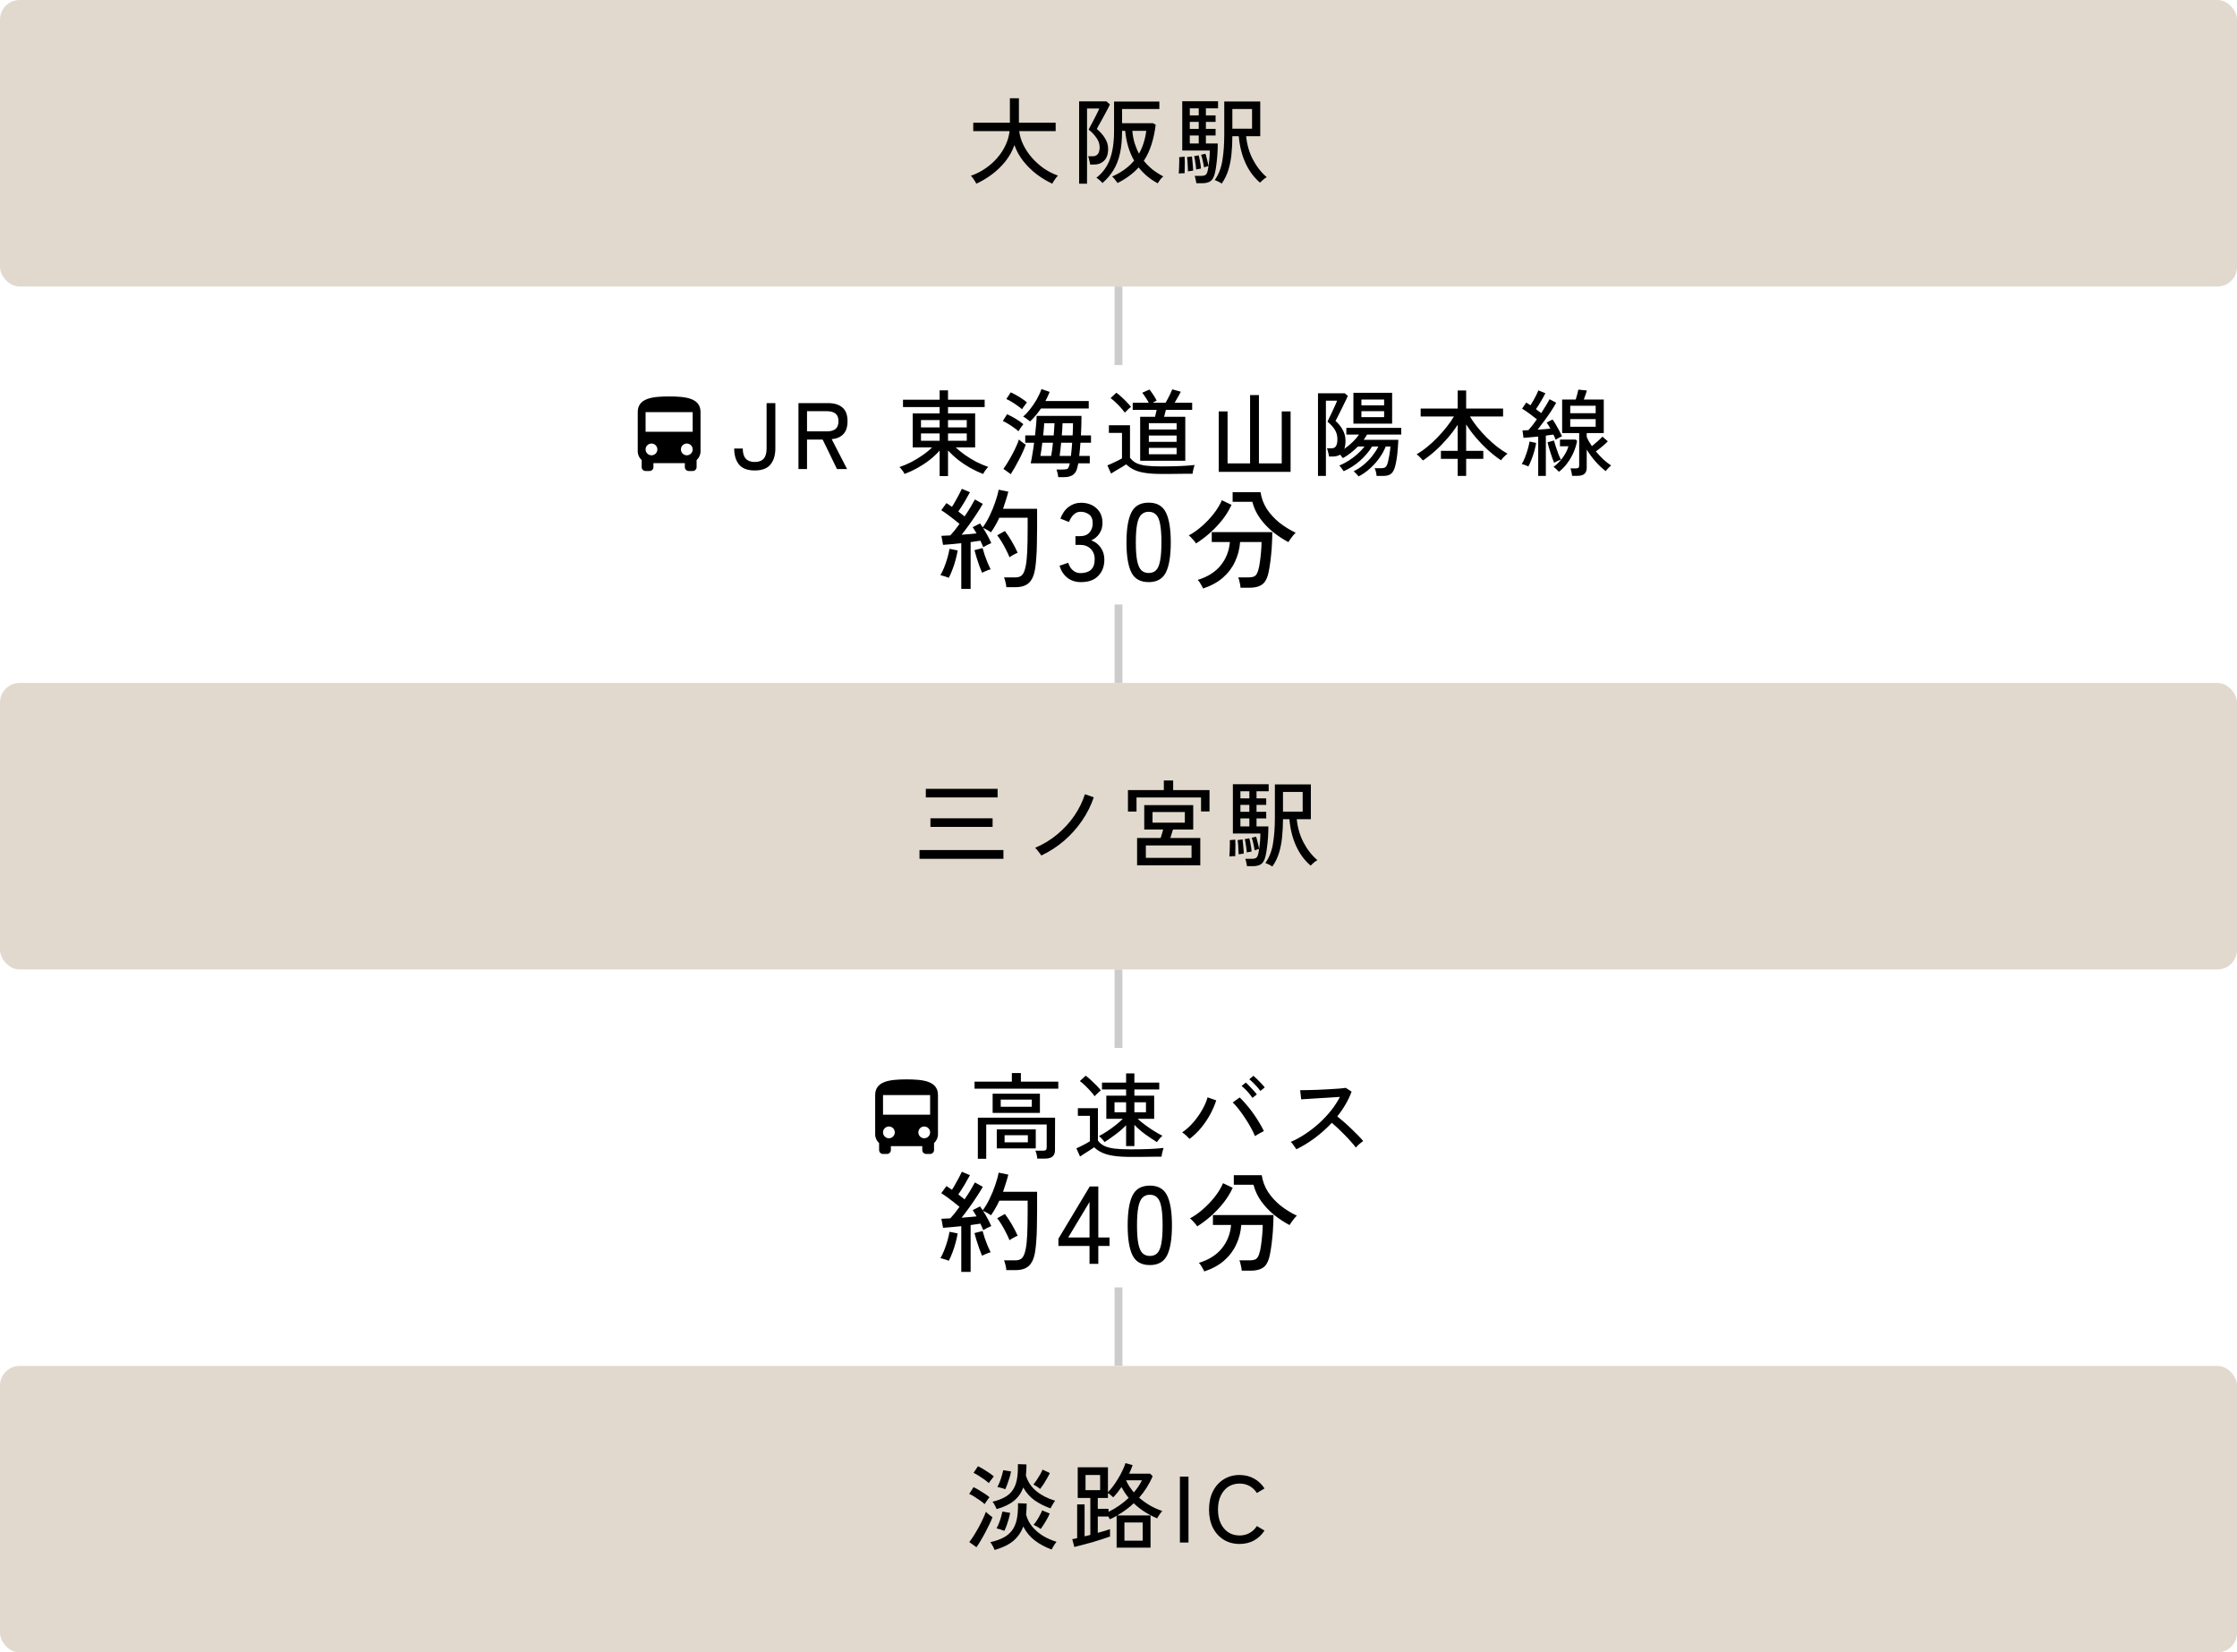 <svg width="570" height="421" viewBox="0 0 570 421" fill="none" xmlns="http://www.w3.org/2000/svg">
<rect width="570" height="73" rx="5" fill="#E1D9CD"/>
<path d="M248.78 46.8C248.7 46.624 248.572 46.4 248.396 46.128C248.236 45.856 248.06 45.592 247.868 45.336C247.676 45.08 247.516 44.896 247.388 44.784C248.716 44.32 249.948 43.696 251.084 42.912C252.236 42.128 253.244 41.232 254.108 40.224C254.988 39.216 255.692 38.136 256.22 36.984C256.764 35.816 257.108 34.624 257.252 33.408H247.988V31.272H257.324V25.032H259.628V31.272H268.988V33.408H259.7C259.844 34.592 260.196 35.76 260.756 36.912C261.316 38.064 262.036 39.144 262.916 40.152C263.796 41.16 264.796 42.064 265.916 42.864C267.052 43.648 268.268 44.272 269.564 44.736C269.436 44.88 269.268 45.08 269.06 45.336C268.868 45.608 268.684 45.872 268.508 46.128C268.332 46.4 268.204 46.624 268.124 46.8C266.732 46.144 265.396 45.336 264.116 44.376C262.852 43.4 261.724 42.288 260.732 41.04C259.756 39.792 259.004 38.432 258.476 36.96C257.948 38.464 257.188 39.84 256.196 41.088C255.204 42.336 254.068 43.44 252.788 44.4C251.508 45.36 250.172 46.16 248.78 46.8ZM295.004 46.704C293.052 45.664 291.428 44.312 290.132 42.648C288.74 44.2 286.948 45.528 284.756 46.632C284.66 46.488 284.524 46.304 284.348 46.08C284.188 45.856 284.02 45.64 283.844 45.432C283.668 45.224 283.508 45.072 283.364 44.976C285.684 43.968 287.556 42.616 288.98 40.92C287.748 38.776 286.988 36.248 286.7 33.336H285.908C285.908 35.544 285.732 37.456 285.38 39.072C285.028 40.672 284.484 42.08 283.748 43.296C283.012 44.512 282.068 45.624 280.916 46.632C280.756 46.44 280.508 46.192 280.172 45.888C279.852 45.6 279.58 45.4 279.356 45.288C280.972 44.04 282.124 42.464 282.812 40.56C283.516 38.656 283.868 36.232 283.868 33.288V25.872H295.412V27.768H285.908V31.392H293.804L294.476 31.776C294.252 33.616 293.892 35.304 293.396 36.84C292.916 38.36 292.268 39.736 291.452 40.968C292.108 41.784 292.852 42.528 293.684 43.2C294.532 43.856 295.444 44.44 296.42 44.952C296.276 45.064 296.1 45.224 295.892 45.432C295.7 45.656 295.524 45.888 295.364 46.128C295.204 46.368 295.084 46.56 295.004 46.704ZM274.964 46.8V25.824H281.924L282.812 26.592C282.748 26.768 282.604 27.072 282.38 27.504C282.156 27.936 281.892 28.432 281.588 28.992C281.3 29.536 281.004 30.08 280.7 30.624C280.396 31.152 280.132 31.624 279.908 32.04C279.7 32.44 279.556 32.712 279.476 32.856C280.356 33.592 281.052 34.384 281.564 35.232C282.092 36.08 282.356 36.984 282.356 37.944C282.356 39.288 282.012 40.288 281.324 40.944C280.652 41.6 279.788 41.928 278.732 41.928H277.772C277.74 41.624 277.668 41.264 277.556 40.848C277.46 40.416 277.364 40.072 277.268 39.816H278.396C279.596 39.816 280.196 39.048 280.196 37.512C280.196 36.68 279.924 35.88 279.38 35.112C278.852 34.344 278.188 33.648 277.388 33.024C277.436 32.928 277.548 32.704 277.724 32.352C277.916 31.984 278.14 31.568 278.396 31.104C278.652 30.624 278.9 30.144 279.14 29.664C279.396 29.168 279.612 28.736 279.788 28.368C279.964 28 280.068 27.76 280.1 27.648H276.98V46.8H274.964ZM290.228 39.144C290.692 38.328 291.076 37.44 291.38 36.48C291.7 35.504 291.932 34.456 292.076 33.336H288.524C288.62 34.456 288.812 35.496 289.1 36.456C289.404 37.416 289.78 38.312 290.228 39.144ZM311.3 46.776C311.092 46.616 310.796 46.44 310.412 46.248C310.044 46.072 309.748 45.944 309.524 45.864C310.516 44.472 311.164 42.816 311.468 40.896C311.788 38.96 311.948 36.744 311.948 34.248V25.848H321.116V34.704H317.516C317.74 36.88 318.316 38.856 319.244 40.632C320.172 42.408 321.348 43.912 322.772 45.144C322.628 45.208 322.436 45.328 322.196 45.504C321.972 45.68 321.756 45.864 321.548 46.056C321.34 46.248 321.18 46.408 321.068 46.536C319.532 45.24 318.3 43.584 317.372 41.568C316.444 39.552 315.868 37.264 315.644 34.704H314.012C314.012 36.224 313.94 37.704 313.796 39.144C313.668 40.568 313.412 41.92 313.028 43.2C312.644 44.48 312.068 45.672 311.3 46.776ZM304.844 46.68C304.812 46.424 304.748 46.096 304.652 45.696C304.572 45.312 304.492 45.016 304.412 44.808H305.972C306.532 44.808 306.932 44.728 307.172 44.568C307.428 44.392 307.62 44 307.748 43.392C307.828 43.04 307.908 42.584 307.988 42.024C308.068 41.464 308.132 40.864 308.18 40.224C308.228 39.568 308.252 38.944 308.252 38.352H301.244V25.8H310.364V27.6H307.268V29.4H309.74V31.056H307.268V32.832H309.74V34.512H307.268V36.552H310.292C310.292 37.48 310.26 38.416 310.196 39.36C310.132 40.288 310.044 41.16 309.932 41.976C309.836 42.792 309.716 43.496 309.572 44.088C309.332 45.112 308.956 45.8 308.444 46.152C307.948 46.504 307.228 46.68 306.284 46.68H304.844ZM314.012 32.784H319.028V27.768H314.012V32.784ZM300.356 44.208C300.388 43.872 300.412 43.44 300.428 42.912C300.46 42.384 300.476 41.856 300.476 41.328C300.492 40.8 300.484 40.376 300.452 40.056L301.844 39.912C301.876 40.232 301.892 40.664 301.892 41.208C301.892 41.736 301.884 42.272 301.868 42.816C301.868 43.344 301.86 43.784 301.844 44.136C301.668 44.12 301.42 44.12 301.1 44.136C300.78 44.152 300.532 44.176 300.356 44.208ZM302.708 43.656C302.708 43.352 302.692 42.968 302.66 42.504C302.644 42.024 302.62 41.56 302.588 41.112C302.556 40.648 302.516 40.288 302.468 40.032L303.716 39.864C303.764 40.168 303.804 40.552 303.836 41.016C303.884 41.464 303.924 41.912 303.956 42.36C304.004 42.808 304.028 43.176 304.028 43.464C303.916 43.48 303.7 43.512 303.38 43.56C303.06 43.592 302.836 43.624 302.708 43.656ZM303.164 36.552H305.444V34.512H303.164V36.552ZM304.796 43.176C304.78 42.856 304.74 42.488 304.676 42.072C304.628 41.64 304.564 41.216 304.484 40.8C304.42 40.384 304.348 40.048 304.268 39.792L305.444 39.576C305.524 39.864 305.604 40.224 305.684 40.656C305.764 41.072 305.836 41.488 305.9 41.904C305.964 42.32 306.004 42.664 306.02 42.936C305.956 42.952 305.836 42.976 305.66 43.008C305.484 43.04 305.308 43.072 305.132 43.104C304.972 43.136 304.86 43.16 304.796 43.176ZM303.164 29.4H305.444V27.6H303.164V29.4ZM303.164 32.832H305.444V31.056H303.164V32.832ZM306.788 42.624C306.724 42.16 306.62 41.616 306.476 40.992C306.348 40.368 306.204 39.848 306.044 39.432L307.148 39.168C307.244 39.408 307.34 39.728 307.436 40.128C307.548 40.512 307.644 40.904 307.724 41.304C307.82 41.688 307.892 42.016 307.94 42.288C307.892 42.304 307.78 42.336 307.604 42.384C307.444 42.432 307.284 42.48 307.124 42.528C306.964 42.576 306.852 42.608 306.788 42.624Z" fill="black"/>
<rect x="284" y="73" width="2" height="20" fill="#CCCCCC"/>
<path d="M176.5 110H164.5V105H176.5M175 116C174.602 116 174.221 115.842 173.939 115.561C173.658 115.279 173.5 114.898 173.5 114.5C173.5 114.102 173.658 113.721 173.939 113.439C174.221 113.158 174.602 113 175 113C175.398 113 175.779 113.158 176.061 113.439C176.342 113.721 176.5 114.102 176.5 114.5C176.5 114.898 176.342 115.279 176.061 115.561C175.779 115.842 175.398 116 175 116ZM166 116C165.602 116 165.221 115.842 164.939 115.561C164.658 115.279 164.5 114.898 164.5 114.5C164.5 114.102 164.658 113.721 164.939 113.439C165.221 113.158 165.602 113 166 113C166.398 113 166.779 113.158 167.061 113.439C167.342 113.721 167.5 114.102 167.5 114.5C167.5 114.898 167.342 115.279 167.061 115.561C166.779 115.842 166.398 116 166 116ZM162.5 115C162.5 115.88 162.89 116.67 163.5 117.22V119C163.5 119.265 163.605 119.52 163.793 119.707C163.98 119.895 164.235 120 164.5 120H165.5C165.765 120 166.02 119.895 166.207 119.707C166.395 119.52 166.5 119.265 166.5 119V118H174.5V119C174.5 119.265 174.605 119.52 174.793 119.707C174.98 119.895 175.235 120 175.5 120H176.5C176.765 120 177.02 119.895 177.207 119.707C177.395 119.52 177.5 119.265 177.5 119V117.22C178.11 116.67 178.5 115.88 178.5 115V105C178.5 101.5 174.92 101 170.5 101C166.08 101 162.5 101.5 162.5 105V115Z" fill="black"/>
<path d="M192.308 119.86C190.468 119.86 189.132 119.356 188.3 118.348C187.484 117.324 187.076 115.964 187.076 114.268H189.26C189.26 115.436 189.516 116.3 190.028 116.86C190.54 117.42 191.3 117.7 192.308 117.7C193.332 117.7 194.092 117.42 194.588 116.86C195.084 116.3 195.332 115.436 195.332 114.268V102.7H197.564V114.268C197.564 115.964 197.148 117.324 196.316 118.348C195.5 119.356 194.164 119.86 192.308 119.86ZM203.451 119.5V102.7H210.963C212.547 102.7 213.771 103.068 214.635 103.804C215.515 104.54 215.955 105.708 215.955 107.308C215.955 108.732 215.611 109.82 214.923 110.572C214.235 111.324 213.235 111.764 211.923 111.892L215.835 119.5H213.267L209.619 111.988H205.635V119.5H203.451ZM205.635 109.9H210.699C211.659 109.9 212.387 109.7 212.883 109.3C213.395 108.884 213.651 108.22 213.651 107.308C213.651 106.412 213.395 105.764 212.883 105.364C212.387 104.964 211.659 104.764 210.699 104.764H205.635V109.9ZM239.425 121.3V114.796C238.689 115.628 237.833 116.428 236.857 117.196C235.881 117.948 234.849 118.628 233.761 119.236C232.689 119.828 231.601 120.332 230.497 120.748C230.433 120.604 230.321 120.412 230.161 120.172C230.001 119.932 229.825 119.7 229.633 119.476C229.457 119.252 229.305 119.092 229.177 118.996C230.185 118.66 231.193 118.236 232.201 117.724C233.209 117.196 234.169 116.612 235.081 115.972C236.009 115.332 236.817 114.668 237.505 113.98H232.561V105.316H239.425V103.708H230.089V101.836H239.425V99.46H241.561V101.836H250.897V103.708H241.561V105.316H248.473V113.98H243.505C244.209 114.636 245.009 115.284 245.905 115.924C246.817 116.564 247.777 117.148 248.785 117.676C249.809 118.188 250.825 118.62 251.833 118.972C251.705 119.068 251.545 119.228 251.353 119.452C251.177 119.676 251.009 119.908 250.849 120.148C250.689 120.404 250.577 120.604 250.513 120.748C249.409 120.332 248.313 119.82 247.225 119.212C246.153 118.604 245.129 117.924 244.153 117.172C243.193 116.404 242.329 115.604 241.561 114.772V121.3H239.425ZM241.561 112.3H246.337V110.428H241.561V112.3ZM241.561 108.892H246.337V107.02H241.561V108.892ZM234.673 112.3H239.425V110.428H234.673V112.3ZM234.673 108.892H239.425V107.02H234.673V108.892ZM269.641 121.564C269.625 121.292 269.569 120.948 269.473 120.532C269.377 120.132 269.289 119.828 269.209 119.62H270.841C271.449 119.62 271.849 119.548 272.041 119.404C272.233 119.244 272.385 118.916 272.497 118.42C272.529 118.324 272.561 118.196 272.593 118.036H262.633C262.777 117.38 262.921 116.596 263.065 115.684C263.225 114.772 263.369 113.812 263.497 112.804H261.241V110.932H263.737C263.849 110.02 263.937 109.132 264.001 108.268C264.081 107.404 264.129 106.636 264.145 105.964H275.569C275.569 107.644 275.521 109.3 275.425 110.932H277.993V112.804H275.305C275.257 113.412 275.209 114.004 275.161 114.58C275.113 115.14 275.057 115.668 274.993 116.164H277.681V118.036H274.753C274.689 118.42 274.617 118.756 274.537 119.044C274.329 119.972 273.945 120.62 273.385 120.988C272.841 121.372 272.097 121.564 271.153 121.564H269.641ZM262.465 107.38C262.353 107.268 262.185 107.132 261.961 106.972C261.737 106.796 261.505 106.628 261.265 106.468C261.041 106.308 260.849 106.204 260.689 106.156C261.281 105.644 261.873 105.012 262.465 104.26C263.073 103.492 263.633 102.668 264.145 101.788C264.657 100.892 265.065 100.004 265.369 99.124L267.457 99.844C267.153 100.628 266.793 101.404 266.377 102.172H277.417V104.068H265.249C264.833 104.692 264.385 105.284 263.905 105.844C263.441 106.404 262.961 106.916 262.465 107.38ZM257.545 120.796L255.673 119.452C256.009 119.004 256.369 118.46 256.753 117.82C257.153 117.18 257.537 116.508 257.905 115.804C258.289 115.1 258.633 114.412 258.937 113.74C259.241 113.068 259.473 112.476 259.633 111.964C259.729 112.044 259.881 112.18 260.089 112.372C260.313 112.548 260.545 112.724 260.785 112.9C261.025 113.076 261.217 113.204 261.361 113.284C261.201 113.78 260.969 114.364 260.665 115.036C260.377 115.692 260.041 116.38 259.657 117.1C259.289 117.804 258.921 118.484 258.553 119.14C258.185 119.78 257.849 120.332 257.545 120.796ZM259.513 109.876C259.225 109.604 258.841 109.3 258.361 108.964C257.881 108.612 257.385 108.284 256.873 107.98C256.361 107.66 255.913 107.42 255.529 107.26L256.609 105.532C257.281 105.836 258.009 106.22 258.793 106.684C259.577 107.148 260.233 107.612 260.761 108.076C260.649 108.204 260.505 108.388 260.329 108.628C260.169 108.852 260.009 109.084 259.849 109.324C259.705 109.548 259.593 109.732 259.513 109.876ZM260.425 104.26C260.137 104.004 259.753 103.708 259.273 103.372C258.793 103.02 258.297 102.692 257.785 102.388C257.273 102.068 256.817 101.828 256.417 101.668L257.545 99.964C257.961 100.14 258.433 100.38 258.961 100.684C259.489 100.972 259.993 101.284 260.473 101.62C260.969 101.94 261.369 102.244 261.673 102.532C261.593 102.628 261.465 102.796 261.289 103.036C261.113 103.26 260.937 103.492 260.761 103.732C260.601 103.956 260.489 104.132 260.425 104.26ZM270.001 116.164H272.881C272.945 115.668 273.001 115.132 273.049 114.556C273.097 113.98 273.145 113.396 273.193 112.804H270.385C270.321 113.444 270.257 114.06 270.193 114.652C270.129 115.244 270.065 115.748 270.001 116.164ZM265.105 116.164H267.841C267.921 115.748 268.001 115.244 268.081 114.652C268.161 114.06 268.233 113.444 268.297 112.804H265.585C265.505 113.444 265.425 114.06 265.345 114.652C265.265 115.244 265.185 115.748 265.105 116.164ZM270.553 110.932H273.313C273.345 110.372 273.369 109.836 273.385 109.324C273.401 108.796 273.409 108.3 273.409 107.836H270.745C270.729 108.3 270.705 108.796 270.673 109.324C270.641 109.836 270.601 110.372 270.553 110.932ZM265.801 110.932H268.489C268.537 110.34 268.577 109.78 268.609 109.252C268.657 108.708 268.689 108.236 268.705 107.836H266.065C266.049 108.268 266.017 108.748 265.969 109.276C265.921 109.804 265.865 110.356 265.801 110.932ZM290.521 117.388V106.18H294.313C294.473 105.572 294.609 104.988 294.721 104.428H288.625V102.604H292.705C292.497 102.188 292.233 101.748 291.913 101.284C291.609 100.804 291.321 100.396 291.049 100.06L292.897 99.244C293.617 100.156 294.225 101.092 294.721 102.052L293.737 102.604H297.001C297.193 102.284 297.393 101.924 297.601 101.524C297.825 101.108 298.033 100.692 298.225 100.276C298.433 99.86 298.593 99.5 298.705 99.196L300.865 99.796C300.705 100.148 300.473 100.588 300.169 101.116C299.865 101.644 299.577 102.14 299.305 102.604H303.769V104.428H297.073C297.009 104.684 296.937 104.972 296.857 105.292C296.777 105.612 296.697 105.908 296.617 106.18H302.017V117.388H290.521ZM295.921 120.748C294.273 120.748 292.897 120.66 291.793 120.484C290.689 120.324 289.753 120.06 288.985 119.692C288.233 119.34 287.561 118.876 286.969 118.3C286.681 118.508 286.289 118.756 285.793 119.044C285.297 119.332 284.801 119.62 284.305 119.908C283.809 120.196 283.409 120.444 283.105 120.652L282.169 118.564C282.441 118.452 282.817 118.292 283.297 118.084C283.793 117.86 284.281 117.628 284.761 117.388C285.257 117.148 285.633 116.94 285.889 116.764V110.284H282.553V108.34H287.929V116.596C288.329 117.156 288.841 117.604 289.465 117.94C290.089 118.26 290.921 118.492 291.961 118.636C293.001 118.764 294.321 118.828 295.921 118.828C297.857 118.828 299.513 118.796 300.889 118.732C302.281 118.668 303.449 118.58 304.393 118.468C304.345 118.58 304.281 118.788 304.201 119.092C304.121 119.38 304.049 119.676 303.985 119.98C303.921 120.284 303.881 120.524 303.865 120.7C303.465 120.7 302.945 120.7 302.305 120.7C301.681 120.716 301.001 120.724 300.265 120.724C299.529 120.74 298.785 120.748 298.033 120.748C297.281 120.748 296.577 120.748 295.921 120.748ZM292.729 115.732H299.809V114.1H292.729V115.732ZM292.729 112.564H299.809V110.956H292.729V112.564ZM292.729 109.42H299.809V107.812H292.729V109.42ZM286.609 105.124C286.337 104.74 285.993 104.316 285.577 103.852C285.161 103.388 284.721 102.94 284.257 102.508C283.809 102.076 283.385 101.716 282.985 101.428L284.449 100.06C284.849 100.332 285.281 100.684 285.745 101.116C286.225 101.548 286.681 101.996 287.113 102.46C287.561 102.908 287.921 103.308 288.193 103.66C288.081 103.74 287.913 103.876 287.689 104.068C287.481 104.26 287.273 104.46 287.065 104.668C286.857 104.86 286.705 105.012 286.609 105.124ZM310.537 120.22V104.812H312.793V118.06H318.529V100.66H320.785V118.06H326.593V104.812H328.849V120.22H310.537ZM346.201 121.372C346.057 121.212 345.849 120.988 345.577 120.7C345.305 120.412 345.081 120.204 344.905 120.076C345.881 119.596 346.769 119.012 347.569 118.324C348.385 117.636 349.097 116.9 349.705 116.116C350.329 115.316 350.833 114.532 351.217 113.764H349.609C348.793 115.092 347.761 116.308 346.513 117.412C345.265 118.5 343.889 119.38 342.385 120.052C342.273 119.86 342.089 119.604 341.833 119.284C341.593 118.948 341.401 118.724 341.257 118.612C342.105 118.26 342.929 117.828 343.729 117.316C344.529 116.804 345.265 116.244 345.937 115.636C346.625 115.012 347.209 114.388 347.689 113.764H346.009C345.433 114.34 344.817 114.884 344.161 115.396C343.521 115.908 342.857 116.348 342.169 116.716C342.105 116.62 342.001 116.492 341.857 116.332C341.729 116.156 341.601 115.988 341.473 115.828C340.993 116.148 340.369 116.308 339.601 116.308H338.641C338.609 116.004 338.537 115.644 338.425 115.228C338.329 114.812 338.225 114.476 338.113 114.22H339.265C339.809 114.22 340.193 114.028 340.417 113.644C340.657 113.26 340.777 112.676 340.777 111.892C340.777 110.996 340.569 110.212 340.153 109.54C339.753 108.852 339.121 108.148 338.257 107.428C338.305 107.316 338.409 107.084 338.569 106.732C338.745 106.38 338.945 105.972 339.169 105.508C339.393 105.028 339.617 104.548 339.841 104.068C340.065 103.588 340.257 103.164 340.417 102.796C340.577 102.428 340.673 102.188 340.705 102.076H337.849V121.252H335.833V100.204H342.649L343.441 100.852C343.377 101.044 343.233 101.364 343.009 101.812C342.801 102.26 342.553 102.764 342.265 103.324C341.993 103.884 341.721 104.436 341.449 104.98C341.177 105.524 340.937 106.004 340.729 106.42C340.521 106.82 340.377 107.092 340.297 107.236C341.113 107.972 341.737 108.756 342.169 109.588C342.617 110.404 342.841 111.3 342.841 112.276C342.841 113.14 342.737 113.836 342.529 114.364C343.313 113.82 344.025 113.236 344.665 112.612C345.321 111.972 345.865 111.34 346.297 110.716H343.057V109.012H357.049V110.716H348.337C348.225 110.94 348.089 111.164 347.929 111.388C347.785 111.612 347.633 111.836 347.473 112.06H356.305C356.289 112.492 356.257 113.036 356.209 113.692C356.177 114.332 356.121 115.004 356.041 115.708C355.961 116.412 355.857 117.084 355.729 117.724C355.617 118.348 355.489 118.868 355.345 119.284C355.089 120.02 354.737 120.532 354.289 120.82C353.857 121.108 353.249 121.252 352.465 121.252H350.761C350.745 120.932 350.689 120.58 350.593 120.196C350.497 119.828 350.385 119.524 350.257 119.284H352.009C352.393 119.284 352.697 119.22 352.921 119.092C353.145 118.948 353.329 118.684 353.473 118.3C353.569 118.06 353.657 117.74 353.737 117.34C353.833 116.924 353.921 116.492 354.001 116.044C354.081 115.58 354.145 115.148 354.193 114.748C354.241 114.332 354.273 114.004 354.289 113.764H353.089C352.689 114.772 352.145 115.756 351.457 116.716C350.769 117.676 349.977 118.556 349.081 119.356C348.201 120.156 347.241 120.828 346.201 121.372ZM344.857 107.932V100.084H354.721V107.932H344.857ZM346.897 106.276H352.681V104.764H346.897V106.276ZM346.897 103.276H352.681V101.788H346.897V103.276ZM371.425 121.252V116.908H367.153V114.868H371.425V108.22C370.705 109.34 369.857 110.468 368.881 111.604C367.921 112.724 366.897 113.78 365.809 114.772C364.721 115.748 363.641 116.596 362.569 117.316C362.457 117.172 362.297 116.996 362.089 116.788C361.897 116.564 361.697 116.356 361.489 116.164C361.281 115.972 361.105 115.828 360.961 115.732C361.841 115.236 362.729 114.62 363.625 113.884C364.537 113.148 365.417 112.34 366.265 111.46C367.113 110.58 367.897 109.684 368.617 108.772C369.353 107.844 369.969 106.956 370.465 106.108H361.993V104.092H371.425V99.484H373.585V104.092H382.993V106.108H374.545C375.073 107.004 375.705 107.908 376.441 108.82C377.177 109.732 377.969 110.612 378.817 111.46C379.681 112.308 380.561 113.092 381.457 113.812C382.369 114.516 383.257 115.108 384.121 115.588C383.977 115.684 383.793 115.836 383.569 116.044C383.345 116.252 383.129 116.468 382.921 116.692C382.729 116.916 382.577 117.108 382.465 117.268C381.345 116.516 380.233 115.644 379.129 114.652C378.041 113.66 377.025 112.612 376.081 111.508C375.137 110.388 374.305 109.26 373.585 108.124V114.868H377.953V116.908H373.585V121.252H371.425ZM400.585 121.228C400.553 120.956 400.497 120.628 400.417 120.244C400.337 119.86 400.249 119.556 400.153 119.332H401.521C401.841 119.332 402.065 119.284 402.193 119.188C402.321 119.076 402.385 118.868 402.385 118.564V110.332H398.041V101.788H401.497C401.625 101.42 401.753 100.988 401.881 100.492C402.009 99.98 402.105 99.572 402.169 99.268L404.329 99.484C404.265 99.772 404.153 100.14 403.993 100.588C403.849 101.036 403.705 101.436 403.561 101.788H408.649V110.332H404.305V111.316C404.465 111.7 404.657 112.092 404.881 112.492C405.105 112.876 405.353 113.268 405.625 113.668C406.089 113.3 406.569 112.892 407.065 112.444C407.577 111.996 407.993 111.596 408.313 111.244L409.681 112.444C409.297 112.844 408.817 113.284 408.241 113.764C407.681 114.228 407.145 114.644 406.633 115.012C407.225 115.716 407.857 116.388 408.529 117.028C409.201 117.652 409.865 118.172 410.521 118.588C410.409 118.668 410.257 118.804 410.065 118.996C409.889 119.172 409.713 119.356 409.537 119.548C409.361 119.74 409.233 119.9 409.153 120.028C408.273 119.372 407.409 118.564 406.561 117.604C405.713 116.628 404.961 115.612 404.305 114.556V119.14C404.305 119.86 404.113 120.388 403.729 120.724C403.361 121.06 402.761 121.228 401.929 121.228H400.585ZM391.945 121.252V111.22C391.241 111.284 390.561 111.348 389.905 111.412C389.249 111.476 388.681 111.524 388.201 111.556L387.937 109.66C388.145 109.644 388.377 109.636 388.633 109.636C388.889 109.62 389.161 109.604 389.449 109.588C390.089 108.9 390.809 107.98 391.609 106.828C391.081 106.396 390.465 105.924 389.761 105.412C389.073 104.9 388.433 104.468 387.841 104.116L388.897 102.556C389.073 102.668 389.249 102.78 389.425 102.892C389.601 103.004 389.785 103.124 389.977 103.252C390.233 102.868 390.489 102.444 390.745 101.98C391.017 101.5 391.265 101.036 391.489 100.588C391.713 100.14 391.881 99.764 391.993 99.46L393.769 100.18C393.449 100.82 393.073 101.508 392.641 102.244C392.209 102.98 391.785 103.644 391.369 104.236C391.609 104.412 391.841 104.588 392.065 104.764C392.289 104.94 392.505 105.1 392.713 105.244C393.177 104.54 393.593 103.876 393.961 103.252C394.345 102.628 394.641 102.116 394.849 101.716L396.529 102.604C396.177 103.244 395.737 103.972 395.209 104.788C394.681 105.588 394.113 106.396 393.505 107.212C392.913 108.028 392.345 108.78 391.801 109.468C392.377 109.436 392.945 109.396 393.505 109.348C394.065 109.3 394.577 109.252 395.041 109.204C394.721 108.596 394.409 108.084 394.105 107.668L395.593 106.876C395.865 107.228 396.145 107.66 396.433 108.172C396.737 108.668 397.025 109.18 397.297 109.708C397.585 110.236 397.825 110.716 398.017 111.148C397.809 111.228 397.529 111.364 397.177 111.556C396.841 111.748 396.577 111.908 396.385 112.036C396.257 111.652 396.065 111.212 395.809 110.716C395.537 110.748 395.241 110.788 394.921 110.836C394.601 110.884 394.257 110.932 393.889 110.98V121.252H391.945ZM397.225 120.196C397.065 120.02 396.849 119.804 396.577 119.548C396.321 119.292 396.073 119.092 395.833 118.948C396.761 118.292 397.561 117.484 398.233 116.524C398.921 115.564 399.393 114.62 399.649 113.692H397.489V111.988H401.473L401.857 112.324C401.681 113.284 401.385 114.252 400.969 115.228C400.553 116.188 400.025 117.1 399.385 117.964C398.761 118.828 398.041 119.572 397.225 120.196ZM400.105 108.724H406.585V106.78H400.105V108.724ZM400.105 105.268H406.585V103.372H400.105V105.268ZM389.449 118.828C389.241 118.748 388.961 118.636 388.609 118.492C388.257 118.348 387.969 118.268 387.745 118.252C388.017 117.804 388.289 117.244 388.561 116.572C388.833 115.884 389.073 115.18 389.281 114.46C389.489 113.724 389.641 113.068 389.737 112.492L391.417 112.852C391.321 113.476 391.169 114.164 390.961 114.916C390.753 115.652 390.513 116.364 390.241 117.052C389.985 117.74 389.721 118.332 389.449 118.828ZM396.001 117.892C395.873 117.62 395.729 117.26 395.569 116.812C395.409 116.364 395.249 115.884 395.089 115.372C394.929 114.86 394.777 114.372 394.633 113.908C394.505 113.428 394.401 113.02 394.321 112.684L395.953 112.228C396.065 112.644 396.225 113.172 396.433 113.812C396.641 114.436 396.857 115.052 397.081 115.66C397.321 116.268 397.537 116.756 397.729 117.124C397.489 117.188 397.193 117.3 396.841 117.46C396.505 117.62 396.225 117.764 396.001 117.892Z" fill="black"/>
<path d="M244.94 150.044V138.396C244.044 138.489 243.185 138.573 242.364 138.648C241.543 138.723 240.852 138.779 240.292 138.816L239.872 136.52C240.171 136.501 240.507 136.483 240.88 136.464C241.272 136.445 241.692 136.427 242.14 136.408C242.476 136.053 242.849 135.624 243.26 135.12C243.671 134.597 244.081 134.047 244.492 133.468C244.081 133.113 243.605 132.731 243.064 132.32C242.523 131.891 241.972 131.471 241.412 131.06C240.852 130.649 240.329 130.295 239.844 129.996L241.16 128.176C241.365 128.307 241.589 128.456 241.832 128.624C242.075 128.773 242.317 128.941 242.56 129.128C242.859 128.68 243.167 128.167 243.484 127.588C243.82 127.009 244.128 126.449 244.408 125.908C244.707 125.348 244.931 124.891 245.08 124.536L247.152 125.404C246.741 126.169 246.265 127.009 245.724 127.924C245.183 128.82 244.669 129.613 244.184 130.304C244.483 130.528 244.763 130.752 245.024 130.976C245.304 131.181 245.556 131.377 245.78 131.564C246.359 130.724 246.881 129.912 247.348 129.128C247.815 128.344 248.169 127.719 248.412 127.252L250.428 128.372C250.017 129.1 249.504 129.931 248.888 130.864C248.291 131.779 247.656 132.703 246.984 133.636C246.312 134.569 245.659 135.437 245.024 136.24C245.733 136.184 246.415 136.128 247.068 136.072C247.721 136.016 248.309 135.96 248.832 135.904C248.664 135.605 248.496 135.325 248.328 135.064C248.16 134.784 248.001 134.532 247.852 134.308L249.728 133.356C249.952 133.655 250.176 133.991 250.4 134.364C251.035 133.524 251.623 132.535 252.164 131.396C252.724 130.257 253.2 129.1 253.592 127.924C254.003 126.748 254.292 125.693 254.46 124.76L256.924 125.264C256.756 125.955 256.551 126.673 256.308 127.42C256.084 128.148 255.841 128.885 255.58 129.632H264.26V134.392C264.26 136.091 264.241 137.547 264.204 138.76C264.185 139.973 264.139 141.028 264.064 141.924C264.008 142.801 263.933 143.604 263.84 144.332C263.672 145.676 263.373 146.731 262.944 147.496C262.515 148.261 261.955 148.803 261.264 149.12C260.573 149.437 259.752 149.596 258.8 149.596H256.42C256.401 149.223 256.327 148.784 256.196 148.28C256.084 147.795 255.963 147.403 255.832 147.104H258.772C259.5 147.104 260.06 146.899 260.452 146.488C260.844 146.077 261.152 145.284 261.376 144.108C261.544 143.268 261.665 142.092 261.74 140.58C261.815 139.049 261.852 136.987 261.852 134.392V131.9H254.628C254.329 132.572 253.993 133.225 253.62 133.86C253.265 134.495 252.892 135.083 252.5 135.624C252.276 135.456 251.949 135.251 251.52 135.008C251.091 134.765 250.745 134.597 250.484 134.504C250.895 135.12 251.287 135.783 251.66 136.492C252.033 137.183 252.341 137.808 252.584 138.368C252.341 138.461 251.996 138.62 251.548 138.844C251.1 139.068 250.764 139.255 250.54 139.404C250.447 139.161 250.335 138.9 250.204 138.62C250.092 138.34 249.961 138.051 249.812 137.752C249.457 137.808 249.065 137.864 248.636 137.92C248.225 137.976 247.787 138.041 247.32 138.116V150.044H244.94ZM241.748 147.216C241.599 147.141 241.384 147.057 241.104 146.964C240.824 146.871 240.544 146.787 240.264 146.712C240.003 146.619 239.788 146.563 239.62 146.544C239.937 146.021 240.255 145.368 240.572 144.584C240.889 143.781 241.169 142.96 241.412 142.12C241.655 141.261 241.832 140.496 241.944 139.824L244.016 140.244C243.904 140.972 243.727 141.775 243.484 142.652C243.26 143.511 242.989 144.341 242.672 145.144C242.373 145.947 242.065 146.637 241.748 147.216ZM257.232 141.98C256.989 141.364 256.691 140.72 256.336 140.048C256 139.357 255.636 138.695 255.244 138.06C254.852 137.407 254.469 136.847 254.096 136.38L256.056 135.288C256.653 136.072 257.241 136.959 257.82 137.948C258.399 138.937 258.893 139.899 259.304 140.832C259.043 140.925 258.679 141.103 258.212 141.364C257.764 141.607 257.437 141.812 257.232 141.98ZM250.232 145.928C250.027 145.443 249.793 144.845 249.532 144.136C249.271 143.408 249.028 142.68 248.804 141.952C248.599 141.224 248.431 140.627 248.3 140.16L250.372 139.628C250.503 140.132 250.68 140.729 250.904 141.42C251.147 142.092 251.399 142.755 251.66 143.408C251.94 144.061 252.192 144.612 252.416 145.06C252.267 145.079 252.043 145.144 251.744 145.256C251.445 145.368 251.156 145.489 250.876 145.62C250.596 145.751 250.381 145.853 250.232 145.928ZM275.404 148.308C274.079 148.308 272.94 147.944 271.988 147.216C271.036 146.469 270.364 145.443 269.972 144.136L272.184 143.38C272.296 143.772 272.483 144.173 272.744 144.584C273.005 144.976 273.351 145.312 273.78 145.592C274.209 145.872 274.732 146.012 275.348 146.012C276.468 146.012 277.345 145.732 277.98 145.172C278.615 144.593 278.932 143.697 278.932 142.484C278.932 141.383 278.587 140.496 277.896 139.824C277.224 139.152 276.319 138.816 275.18 138.816H274.032V136.604H275.18C276.244 136.604 277.047 136.296 277.588 135.68C278.148 135.064 278.428 134.28 278.428 133.328C278.428 132.264 278.111 131.508 277.476 131.06C276.86 130.612 276.151 130.388 275.348 130.388C274.807 130.388 274.34 130.528 273.948 130.808C273.556 131.088 273.229 131.433 272.968 131.844C272.707 132.236 272.511 132.619 272.38 132.992L270.196 132.124C270.681 130.817 271.391 129.819 272.324 129.128C273.257 128.437 274.284 128.092 275.404 128.092C277.047 128.092 278.372 128.559 279.38 129.492C280.407 130.407 280.92 131.657 280.92 133.244C280.92 134.252 280.659 135.148 280.136 135.932C279.613 136.716 278.923 137.295 278.064 137.668C279.053 138.023 279.856 138.639 280.472 139.516C281.088 140.393 281.396 141.411 281.396 142.568C281.396 144.267 280.883 145.648 279.856 146.712C278.848 147.776 277.364 148.308 275.404 148.308ZM292.691 148.308C290.563 148.308 289.088 147.477 288.267 145.816C287.446 144.155 287.035 141.616 287.035 138.2C287.035 134.784 287.446 132.245 288.267 130.584C289.088 128.904 290.563 128.064 292.691 128.064C294.8 128.064 296.266 128.904 297.087 130.584C297.908 132.245 298.319 134.784 298.319 138.2C298.319 141.616 297.908 144.155 297.087 145.816C296.266 147.477 294.8 148.308 292.691 148.308ZM292.691 145.984C293.475 145.984 294.1 145.751 294.567 145.284C295.052 144.799 295.398 143.987 295.603 142.848C295.827 141.709 295.939 140.16 295.939 138.2C295.939 136.221 295.827 134.663 295.603 133.524C295.398 132.385 295.052 131.583 294.567 131.116C294.1 130.631 293.475 130.388 292.691 130.388C291.926 130.388 291.3 130.631 290.815 131.116C290.33 131.583 289.975 132.385 289.751 133.524C289.527 134.663 289.415 136.221 289.415 138.2C289.415 140.16 289.527 141.709 289.751 142.848C289.975 143.987 290.33 144.799 290.815 145.284C291.3 145.751 291.926 145.984 292.691 145.984ZM306.549 149.932C306.493 149.764 306.381 149.54 306.213 149.26C306.064 148.98 305.896 148.691 305.709 148.392C305.523 148.112 305.345 147.897 305.177 147.748C307.735 146.964 309.695 145.723 311.057 144.024C312.42 142.325 313.195 140.347 313.381 138.088H308.761V135.568H324.189C324.189 136.427 324.161 137.369 324.105 138.396C324.068 139.404 323.993 140.412 323.881 141.42C323.788 142.428 323.667 143.38 323.517 144.276C323.387 145.153 323.237 145.9 323.069 146.516C322.715 147.748 322.164 148.588 321.417 149.036C320.689 149.503 319.681 149.736 318.393 149.736H316.097C316.079 149.363 316.004 148.905 315.873 148.364C315.761 147.823 315.64 147.403 315.509 147.104H318.057C318.823 147.104 319.383 146.992 319.737 146.768C320.092 146.525 320.372 146.059 320.577 145.368C320.764 144.808 320.913 144.089 321.025 143.212C321.156 142.316 321.259 141.401 321.333 140.468C321.408 139.535 321.445 138.741 321.445 138.088H315.985C315.855 139.861 315.425 141.523 314.697 143.072C313.988 144.621 312.961 145.984 311.617 147.16C310.273 148.336 308.584 149.26 306.549 149.932ZM328.277 138.116C326.915 137.388 325.599 136.52 324.329 135.512C323.079 134.485 321.987 133.328 321.053 132.04C320.139 130.752 319.485 129.352 319.093 127.84H314.081V125.404H321.193C321.436 126.953 321.968 128.372 322.789 129.66C323.629 130.929 324.675 132.077 325.925 133.104C327.195 134.112 328.604 134.989 330.153 135.736C329.967 135.885 329.743 136.119 329.481 136.436C329.239 136.735 329.005 137.043 328.781 137.36C328.557 137.659 328.389 137.911 328.277 138.116ZM304.757 138.452C304.664 138.284 304.505 138.069 304.281 137.808C304.057 137.547 303.824 137.285 303.581 137.024C303.339 136.763 303.115 136.557 302.909 136.408C304.011 135.829 305.103 135.064 306.185 134.112C307.287 133.16 308.295 132.105 309.209 130.948C310.124 129.791 310.833 128.624 311.337 127.448L313.801 128.624C313.185 129.968 312.392 131.256 311.421 132.488C310.451 133.701 309.387 134.821 308.229 135.848C307.072 136.856 305.915 137.724 304.757 138.452Z" fill="black"/>
<rect x="284" y="154" width="2" height="20" fill="#CCCCCC"/>
<rect y="174" width="570" height="73" rx="5" fill="#E1D9CD"/>
<path d="M234.296 218.808V216.576H255.68V218.808H234.296ZM235.904 203.16V200.976H254.192V203.16H235.904ZM237.08 210.672V208.488H252.92V210.672H237.08ZM265.328 217.968C265.248 217.808 265.104 217.6 264.896 217.344C264.704 217.088 264.504 216.832 264.296 216.576C264.088 216.32 263.912 216.128 263.768 216C265.848 215.12 267.728 213.976 269.408 212.568C271.104 211.16 272.552 209.576 273.752 207.816C274.952 206.056 275.848 204.232 276.44 202.344L278.696 203.136C277.992 205.232 276.992 207.224 275.696 209.112C274.4 211 272.872 212.704 271.112 214.224C269.352 215.728 267.424 216.976 265.328 217.968ZM289.736 220.464V213.504H295.736C295.848 213.184 295.96 212.824 296.072 212.424C296.2 212.008 296.304 211.648 296.384 211.344H291.56V205.128H304.04V211.344H298.88C298.784 211.664 298.672 212.024 298.544 212.424C298.432 212.824 298.32 213.184 298.208 213.504H305.84V220.464H289.736ZM287.408 206.76V201.288H296.552V198.84H298.928V201.288H308.192V206.736H306.032V203.184H289.592V206.76H287.408ZM291.968 218.568H303.608V215.4H291.968V218.568ZM293.672 209.592H301.904V206.88H293.672V209.592ZM324.2 220.776C323.992 220.616 323.696 220.44 323.312 220.248C322.944 220.072 322.648 219.944 322.424 219.864C323.416 218.472 324.064 216.816 324.368 214.896C324.688 212.96 324.848 210.744 324.848 208.248V199.848H334.016V208.704H330.416C330.64 210.88 331.216 212.856 332.144 214.632C333.072 216.408 334.248 217.912 335.672 219.144C335.528 219.208 335.336 219.328 335.096 219.504C334.872 219.68 334.656 219.864 334.448 220.056C334.24 220.248 334.08 220.408 333.968 220.536C332.432 219.24 331.2 217.584 330.272 215.568C329.344 213.552 328.768 211.264 328.544 208.704H326.912C326.912 210.224 326.84 211.704 326.696 213.144C326.568 214.568 326.312 215.92 325.928 217.2C325.544 218.48 324.968 219.672 324.2 220.776ZM317.744 220.68C317.712 220.424 317.648 220.096 317.552 219.696C317.472 219.312 317.392 219.016 317.312 218.808H318.872C319.432 218.808 319.832 218.728 320.072 218.568C320.328 218.392 320.52 218 320.648 217.392C320.728 217.04 320.808 216.584 320.888 216.024C320.968 215.464 321.032 214.864 321.08 214.224C321.128 213.568 321.152 212.944 321.152 212.352H314.144V199.8H323.264V201.6H320.168V203.4H322.64V205.056H320.168V206.832H322.64V208.512H320.168V210.552H323.192C323.192 211.48 323.16 212.416 323.096 213.36C323.032 214.288 322.944 215.16 322.832 215.976C322.736 216.792 322.616 217.496 322.472 218.088C322.232 219.112 321.856 219.8 321.344 220.152C320.848 220.504 320.128 220.68 319.184 220.68H317.744ZM326.912 206.784H331.928V201.768H326.912V206.784ZM313.256 218.208C313.288 217.872 313.312 217.44 313.328 216.912C313.36 216.384 313.376 215.856 313.376 215.328C313.392 214.8 313.384 214.376 313.352 214.056L314.744 213.912C314.776 214.232 314.792 214.664 314.792 215.208C314.792 215.736 314.784 216.272 314.768 216.816C314.768 217.344 314.76 217.784 314.744 218.136C314.568 218.12 314.32 218.12 314 218.136C313.68 218.152 313.432 218.176 313.256 218.208ZM315.608 217.656C315.608 217.352 315.592 216.968 315.56 216.504C315.544 216.024 315.52 215.56 315.488 215.112C315.456 214.648 315.416 214.288 315.368 214.032L316.616 213.864C316.664 214.168 316.704 214.552 316.736 215.016C316.784 215.464 316.824 215.912 316.856 216.36C316.904 216.808 316.928 217.176 316.928 217.464C316.816 217.48 316.6 217.512 316.28 217.56C315.96 217.592 315.736 217.624 315.608 217.656ZM316.064 210.552H318.344V208.512H316.064V210.552ZM317.696 217.176C317.68 216.856 317.64 216.488 317.576 216.072C317.528 215.64 317.464 215.216 317.384 214.8C317.32 214.384 317.248 214.048 317.168 213.792L318.344 213.576C318.424 213.864 318.504 214.224 318.584 214.656C318.664 215.072 318.736 215.488 318.8 215.904C318.864 216.32 318.904 216.664 318.92 216.936C318.856 216.952 318.736 216.976 318.56 217.008C318.384 217.04 318.208 217.072 318.032 217.104C317.872 217.136 317.76 217.16 317.696 217.176ZM316.064 203.4H318.344V201.6H316.064V203.4ZM316.064 206.832H318.344V205.056H316.064V206.832ZM319.688 216.624C319.624 216.16 319.52 215.616 319.376 214.992C319.248 214.368 319.104 213.848 318.944 213.432L320.048 213.168C320.144 213.408 320.24 213.728 320.336 214.128C320.448 214.512 320.544 214.904 320.624 215.304C320.72 215.688 320.792 216.016 320.84 216.288C320.792 216.304 320.68 216.336 320.504 216.384C320.344 216.432 320.184 216.48 320.024 216.528C319.864 216.576 319.752 216.608 319.688 216.624Z" fill="black"/>
<rect x="284" y="247" width="2" height="20" fill="#CCCCCC"/>
<path d="M237 284H225V279H237M235.5 290C235.102 290 234.721 289.842 234.439 289.561C234.158 289.279 234 288.898 234 288.5C234 288.102 234.158 287.721 234.439 287.439C234.721 287.158 235.102 287 235.5 287C235.898 287 236.279 287.158 236.561 287.439C236.842 287.721 237 288.102 237 288.5C237 288.898 236.842 289.279 236.561 289.561C236.279 289.842 235.898 290 235.5 290ZM226.5 290C226.102 290 225.721 289.842 225.439 289.561C225.158 289.279 225 288.898 225 288.5C225 288.102 225.158 287.721 225.439 287.439C225.721 287.158 226.102 287 226.5 287C226.898 287 227.279 287.158 227.561 287.439C227.842 287.721 228 288.102 228 288.5C228 288.898 227.842 289.279 227.561 289.561C227.279 289.842 226.898 290 226.5 290ZM223 289C223 289.88 223.39 290.67 224 291.22V293C224 293.265 224.105 293.52 224.293 293.707C224.48 293.895 224.735 294 225 294H226C226.265 294 226.52 293.895 226.707 293.707C226.895 293.52 227 293.265 227 293V292H235V293C235 293.265 235.105 293.52 235.293 293.707C235.48 293.895 235.735 294 236 294H237C237.265 294 237.52 293.895 237.707 293.707C237.895 293.52 238 293.265 238 293V291.22C238.61 290.67 239 289.88 239 289V279C239 275.5 235.42 275 231 275C226.58 275 223 275.5 223 279V289Z" fill="black"/>
<path d="M249.16 295.228V284.764H268.84L268.816 292.996C268.816 293.748 268.608 294.3 268.192 294.652C267.776 295.004 267.136 295.18 266.272 295.18H264.304C264.288 294.892 264.232 294.54 264.136 294.124C264.04 293.724 263.936 293.404 263.824 293.164H265.792C266.112 293.164 266.344 293.108 266.488 292.996C266.632 292.868 266.704 292.652 266.704 292.348V286.492H251.296V295.228H249.16ZM252.928 283.54V278.644H264.976V283.54H252.928ZM253.984 292.588V287.74H263.92V292.588H253.984ZM248.32 277.372V275.572H257.824V273.388H260.128V275.572H269.656V277.372H248.32ZM254.992 281.98H262.912V280.156H254.992V281.98ZM255.976 291.028H261.904V289.228H255.976V291.028ZM286.936 291.988V286.684C286.168 287.484 285.288 288.252 284.296 288.988C283.32 289.724 282.368 290.388 281.44 290.98C281.328 290.788 281.12 290.524 280.816 290.188C280.512 289.852 280.248 289.604 280.024 289.444C280.68 289.108 281.376 288.7 282.112 288.22C282.864 287.724 283.592 287.196 284.296 286.636C285 286.076 285.6 285.548 286.096 285.052H281.896V279.148H286.936V277.564H280.792V275.812H286.936V273.484H289.048V275.812H295.384V277.564H289.048V279.148H294.088V285.052H289.888C290.4 285.532 291.024 286.044 291.76 286.588C292.496 287.132 293.256 287.652 294.04 288.148C294.824 288.628 295.544 289.036 296.2 289.372C296.056 289.468 295.888 289.62 295.696 289.828C295.504 290.036 295.32 290.252 295.144 290.476C294.984 290.684 294.864 290.852 294.784 290.98C293.856 290.404 292.864 289.74 291.808 288.988C290.768 288.22 289.848 287.42 289.048 286.588V291.988H286.936ZM288.016 294.748C286.368 294.748 284.968 294.66 283.816 294.484C282.664 294.324 281.688 294.06 280.888 293.692C280.088 293.34 279.392 292.876 278.8 292.3C278.512 292.508 278.144 292.756 277.696 293.044C277.248 293.332 276.792 293.62 276.328 293.908C275.88 294.196 275.504 294.444 275.2 294.652L274.264 292.564C274.536 292.452 274.888 292.292 275.32 292.084C275.768 291.86 276.216 291.628 276.664 291.388C277.112 291.148 277.464 290.94 277.72 290.764V284.284H274.648V282.34H279.76V290.596C280.16 291.156 280.696 291.604 281.368 291.94C282.04 292.26 282.912 292.492 283.984 292.636C285.072 292.764 286.416 292.828 288.016 292.828C289.952 292.828 291.608 292.796 292.984 292.732C294.376 292.668 295.544 292.58 296.488 292.468C296.44 292.58 296.376 292.788 296.296 293.092C296.216 293.38 296.144 293.676 296.08 293.98C296.016 294.284 295.976 294.524 295.96 294.7C295.56 294.7 295.04 294.7 294.4 294.7C293.776 294.716 293.096 294.724 292.36 294.724C291.624 294.74 290.88 294.748 290.128 294.748C289.376 294.748 288.672 294.748 288.016 294.748ZM278.92 279.292C278.648 278.892 278.288 278.452 277.84 277.972C277.408 277.476 276.952 277.004 276.472 276.556C275.992 276.092 275.552 275.716 275.152 275.428L276.64 274.06C277.024 274.332 277.464 274.7 277.96 275.164C278.456 275.612 278.936 276.076 279.4 276.556C279.864 277.036 280.232 277.452 280.504 277.804C280.408 277.884 280.248 278.02 280.024 278.212C279.8 278.404 279.584 278.604 279.376 278.812C279.168 279.02 279.016 279.18 278.92 279.292ZM283.984 283.372H286.936V280.828H283.984V283.372ZM289.048 283.372H292V280.828H289.048V283.372ZM303.112 290.164C302.92 289.94 302.632 289.652 302.248 289.3C301.864 288.948 301.52 288.684 301.216 288.508C302.256 287.804 303.208 286.948 304.072 285.94C304.952 284.916 305.704 283.852 306.328 282.748C306.968 281.628 307.424 280.572 307.696 279.58L309.904 280.348C309.52 281.548 309 282.748 308.344 283.948C307.688 285.148 306.92 286.284 306.04 287.356C305.16 288.412 304.184 289.348 303.112 290.164ZM319.768 289.444C319.512 288.788 319.16 288.06 318.712 287.26C318.28 286.46 317.792 285.66 317.248 284.86C316.72 284.044 316.184 283.292 315.64 282.604C315.096 281.9 314.584 281.324 314.104 280.876L315.88 279.604C316.408 280.1 316.96 280.692 317.536 281.38C318.128 282.052 318.704 282.78 319.264 283.564C319.824 284.348 320.344 285.14 320.824 285.94C321.304 286.724 321.712 287.468 322.048 288.172C321.792 288.284 321.424 288.476 320.944 288.748C320.48 289.004 320.088 289.236 319.768 289.444ZM321.136 277.948C320.928 277.628 320.656 277.284 320.32 276.916C319.984 276.532 319.64 276.172 319.288 275.836C318.936 275.484 318.616 275.196 318.328 274.972L319.384 274.084C319.64 274.292 319.952 274.58 320.32 274.948C320.704 275.316 321.072 275.692 321.424 276.076C321.792 276.46 322.072 276.788 322.264 277.06L321.136 277.948ZM319.12 279.724C318.912 279.388 318.648 279.028 318.328 278.644C318.008 278.26 317.672 277.892 317.32 277.54C316.968 277.188 316.648 276.9 316.36 276.676L317.44 275.812C317.696 276.02 318 276.316 318.352 276.7C318.72 277.068 319.08 277.452 319.432 277.852C319.784 278.236 320.056 278.564 320.248 278.836L319.12 279.724ZM330.328 292.804C330.168 292.564 329.944 292.244 329.656 291.844C329.384 291.428 329.128 291.124 328.888 290.932C330.12 290.404 331.352 289.732 332.584 288.916C333.816 288.1 334.992 287.188 336.112 286.18C337.232 285.156 338.248 284.076 339.16 282.94C340.072 281.788 340.824 280.628 341.416 279.46C340.68 279.508 339.84 279.564 338.896 279.628C337.968 279.676 337.024 279.732 336.064 279.796C335.12 279.86 334.248 279.916 333.448 279.964C332.648 280.012 332.016 280.052 331.552 280.084L331.288 277.756C331.672 277.756 332.256 277.748 333.04 277.732C333.824 277.716 334.696 277.692 335.656 277.66C336.632 277.612 337.6 277.564 338.56 277.516C339.536 277.452 340.408 277.396 341.176 277.348C341.96 277.284 342.536 277.22 342.904 277.156L344.392 278.116C343.992 279.22 343.48 280.3 342.856 281.356C342.248 282.412 341.544 283.436 340.744 284.428C341.288 284.86 341.872 285.348 342.496 285.892C343.12 286.436 343.736 287.004 344.344 287.596C344.952 288.172 345.52 288.732 346.048 289.276C346.576 289.804 347.008 290.284 347.344 290.716C347.072 290.892 346.744 291.148 346.36 291.484C345.992 291.804 345.696 292.1 345.472 292.372C345.152 291.924 344.744 291.428 344.248 290.884C343.768 290.324 343.24 289.756 342.664 289.18C342.088 288.588 341.512 288.02 340.936 287.476C340.36 286.932 339.832 286.46 339.352 286.06C338.024 287.484 336.576 288.78 335.008 289.948C333.44 291.1 331.88 292.052 330.328 292.804Z" fill="black"/>
<path d="M244.94 324.044V312.396C244.044 312.489 243.185 312.573 242.364 312.648C241.543 312.723 240.852 312.779 240.292 312.816L239.872 310.52C240.171 310.501 240.507 310.483 240.88 310.464C241.272 310.445 241.692 310.427 242.14 310.408C242.476 310.053 242.849 309.624 243.26 309.12C243.671 308.597 244.081 308.047 244.492 307.468C244.081 307.113 243.605 306.731 243.064 306.32C242.523 305.891 241.972 305.471 241.412 305.06C240.852 304.649 240.329 304.295 239.844 303.996L241.16 302.176C241.365 302.307 241.589 302.456 241.832 302.624C242.075 302.773 242.317 302.941 242.56 303.128C242.859 302.68 243.167 302.167 243.484 301.588C243.82 301.009 244.128 300.449 244.408 299.908C244.707 299.348 244.931 298.891 245.08 298.536L247.152 299.404C246.741 300.169 246.265 301.009 245.724 301.924C245.183 302.82 244.669 303.613 244.184 304.304C244.483 304.528 244.763 304.752 245.024 304.976C245.304 305.181 245.556 305.377 245.78 305.564C246.359 304.724 246.881 303.912 247.348 303.128C247.815 302.344 248.169 301.719 248.412 301.252L250.428 302.372C250.017 303.1 249.504 303.931 248.888 304.864C248.291 305.779 247.656 306.703 246.984 307.636C246.312 308.569 245.659 309.437 245.024 310.24C245.733 310.184 246.415 310.128 247.068 310.072C247.721 310.016 248.309 309.96 248.832 309.904C248.664 309.605 248.496 309.325 248.328 309.064C248.16 308.784 248.001 308.532 247.852 308.308L249.728 307.356C249.952 307.655 250.176 307.991 250.4 308.364C251.035 307.524 251.623 306.535 252.164 305.396C252.724 304.257 253.2 303.1 253.592 301.924C254.003 300.748 254.292 299.693 254.46 298.76L256.924 299.264C256.756 299.955 256.551 300.673 256.308 301.42C256.084 302.148 255.841 302.885 255.58 303.632H264.26V308.392C264.26 310.091 264.241 311.547 264.204 312.76C264.185 313.973 264.139 315.028 264.064 315.924C264.008 316.801 263.933 317.604 263.84 318.332C263.672 319.676 263.373 320.731 262.944 321.496C262.515 322.261 261.955 322.803 261.264 323.12C260.573 323.437 259.752 323.596 258.8 323.596H256.42C256.401 323.223 256.327 322.784 256.196 322.28C256.084 321.795 255.963 321.403 255.832 321.104H258.772C259.5 321.104 260.06 320.899 260.452 320.488C260.844 320.077 261.152 319.284 261.376 318.108C261.544 317.268 261.665 316.092 261.74 314.58C261.815 313.049 261.852 310.987 261.852 308.392V305.9H254.628C254.329 306.572 253.993 307.225 253.62 307.86C253.265 308.495 252.892 309.083 252.5 309.624C252.276 309.456 251.949 309.251 251.52 309.008C251.091 308.765 250.745 308.597 250.484 308.504C250.895 309.12 251.287 309.783 251.66 310.492C252.033 311.183 252.341 311.808 252.584 312.368C252.341 312.461 251.996 312.62 251.548 312.844C251.1 313.068 250.764 313.255 250.54 313.404C250.447 313.161 250.335 312.9 250.204 312.62C250.092 312.34 249.961 312.051 249.812 311.752C249.457 311.808 249.065 311.864 248.636 311.92C248.225 311.976 247.787 312.041 247.32 312.116V324.044H244.94ZM241.748 321.216C241.599 321.141 241.384 321.057 241.104 320.964C240.824 320.871 240.544 320.787 240.264 320.712C240.003 320.619 239.788 320.563 239.62 320.544C239.937 320.021 240.255 319.368 240.572 318.584C240.889 317.781 241.169 316.96 241.412 316.12C241.655 315.261 241.832 314.496 241.944 313.824L244.016 314.244C243.904 314.972 243.727 315.775 243.484 316.652C243.26 317.511 242.989 318.341 242.672 319.144C242.373 319.947 242.065 320.637 241.748 321.216ZM257.232 315.98C256.989 315.364 256.691 314.72 256.336 314.048C256 313.357 255.636 312.695 255.244 312.06C254.852 311.407 254.469 310.847 254.096 310.38L256.056 309.288C256.653 310.072 257.241 310.959 257.82 311.948C258.399 312.937 258.893 313.899 259.304 314.832C259.043 314.925 258.679 315.103 258.212 315.364C257.764 315.607 257.437 315.812 257.232 315.98ZM250.232 319.928C250.027 319.443 249.793 318.845 249.532 318.136C249.271 317.408 249.028 316.68 248.804 315.952C248.599 315.224 248.431 314.627 248.3 314.16L250.372 313.628C250.503 314.132 250.68 314.729 250.904 315.42C251.147 316.092 251.399 316.755 251.66 317.408C251.94 318.061 252.192 318.612 252.416 319.06C252.267 319.079 252.043 319.144 251.744 319.256C251.445 319.368 251.156 319.489 250.876 319.62C250.596 319.751 250.381 319.853 250.232 319.928ZM277.616 322V317.436H269.692V315.588L277.672 302.288H279.856V315.28H282.712V317.436H279.856V322H277.616ZM272.184 315.28H277.616V306.236L272.184 315.28ZM292.992 322.308C290.864 322.308 289.389 321.477 288.568 319.816C287.747 318.155 287.336 315.616 287.336 312.2C287.336 308.784 287.747 306.245 288.568 304.584C289.389 302.904 290.864 302.064 292.992 302.064C295.101 302.064 296.567 302.904 297.388 304.584C298.209 306.245 298.62 308.784 298.62 312.2C298.62 315.616 298.209 318.155 297.388 319.816C296.567 321.477 295.101 322.308 292.992 322.308ZM292.992 319.984C293.776 319.984 294.401 319.751 294.868 319.284C295.353 318.799 295.699 317.987 295.904 316.848C296.128 315.709 296.24 314.16 296.24 312.2C296.24 310.221 296.128 308.663 295.904 307.524C295.699 306.385 295.353 305.583 294.868 305.116C294.401 304.631 293.776 304.388 292.992 304.388C292.227 304.388 291.601 304.631 291.116 305.116C290.631 305.583 290.276 306.385 290.052 307.524C289.828 308.663 289.716 310.221 289.716 312.2C289.716 314.16 289.828 315.709 290.052 316.848C290.276 317.987 290.631 318.799 291.116 319.284C291.601 319.751 292.227 319.984 292.992 319.984ZM306.85 323.932C306.794 323.764 306.682 323.54 306.514 323.26C306.365 322.98 306.197 322.691 306.01 322.392C305.823 322.112 305.646 321.897 305.478 321.748C308.035 320.964 309.995 319.723 311.358 318.024C312.721 316.325 313.495 314.347 313.682 312.088H309.062V309.568H324.49C324.49 310.427 324.462 311.369 324.406 312.396C324.369 313.404 324.294 314.412 324.182 315.42C324.089 316.428 323.967 317.38 323.818 318.276C323.687 319.153 323.538 319.9 323.37 320.516C323.015 321.748 322.465 322.588 321.718 323.036C320.99 323.503 319.982 323.736 318.694 323.736H316.398C316.379 323.363 316.305 322.905 316.174 322.364C316.062 321.823 315.941 321.403 315.81 321.104H318.358C319.123 321.104 319.683 320.992 320.038 320.768C320.393 320.525 320.673 320.059 320.878 319.368C321.065 318.808 321.214 318.089 321.326 317.212C321.457 316.316 321.559 315.401 321.634 314.468C321.709 313.535 321.746 312.741 321.746 312.088H316.286C316.155 313.861 315.726 315.523 314.998 317.072C314.289 318.621 313.262 319.984 311.918 321.16C310.574 322.336 308.885 323.26 306.85 323.932ZM328.578 312.116C327.215 311.388 325.899 310.52 324.63 309.512C323.379 308.485 322.287 307.328 321.354 306.04C320.439 304.752 319.786 303.352 319.394 301.84H314.382V299.404H321.494C321.737 300.953 322.269 302.372 323.09 303.66C323.93 304.929 324.975 306.077 326.226 307.104C327.495 308.112 328.905 308.989 330.454 309.736C330.267 309.885 330.043 310.119 329.782 310.436C329.539 310.735 329.306 311.043 329.082 311.36C328.858 311.659 328.69 311.911 328.578 312.116ZM305.058 312.452C304.965 312.284 304.806 312.069 304.582 311.808C304.358 311.547 304.125 311.285 303.882 311.024C303.639 310.763 303.415 310.557 303.21 310.408C304.311 309.829 305.403 309.064 306.486 308.112C307.587 307.16 308.595 306.105 309.51 304.948C310.425 303.791 311.134 302.624 311.638 301.448L314.102 302.624C313.486 303.968 312.693 305.256 311.722 306.488C310.751 307.701 309.687 308.821 308.53 309.848C307.373 310.856 306.215 311.724 305.058 312.452Z" fill="black"/>
<rect x="284" y="328" width="2" height="20" fill="#CCCCCC"/>
<rect y="348" width="570" height="73" rx="5" fill="#E1D9CD"/>
<path d="M253.416 394.896C253.352 394.656 253.2 394.32 252.96 393.888C252.736 393.472 252.528 393.144 252.336 392.904C253.648 392.616 254.76 392.232 255.672 391.752C256.584 391.272 257.32 390.656 257.88 389.904C258.44 389.152 258.84 388.216 259.08 387.096C259.32 385.96 259.424 384.592 259.392 382.992L261.6 383.064C261.6 384.056 261.552 384.984 261.456 385.848C261.744 387.016 262.272 388.056 263.04 388.968C263.808 389.88 264.728 390.664 265.8 391.32C266.888 391.96 268.024 392.456 269.208 392.808C269.096 392.936 268.952 393.128 268.776 393.384C268.616 393.64 268.456 393.896 268.296 394.152C268.152 394.408 268.04 394.616 267.96 394.776C266.312 394.168 264.872 393.392 263.64 392.448C262.424 391.504 261.456 390.328 260.736 388.92C260.176 390.424 259.304 391.664 258.12 392.64C256.936 393.6 255.368 394.352 253.416 394.896ZM253.944 384.48C253.896 384.32 253.808 384.12 253.68 383.88C253.568 383.64 253.44 383.4 253.296 383.16C253.152 382.92 253.016 382.736 252.888 382.608C254.136 382.304 255.176 381.92 256.008 381.456C256.856 380.992 257.528 380.4 258.024 379.68C258.536 378.944 258.896 378.04 259.104 376.968C259.312 375.88 259.4 374.568 259.368 373.032L261.552 373.104C261.552 374.112 261.504 375.048 261.408 375.912C261.888 377.528 262.792 378.872 264.12 379.944C265.448 381.016 267.032 381.816 268.872 382.344C268.76 382.456 268.624 382.64 268.464 382.896C268.304 383.152 268.152 383.408 268.008 383.664C267.864 383.92 267.752 384.128 267.672 384.288C266.136 383.744 264.776 383.056 263.592 382.224C262.424 381.376 261.472 380.296 260.736 378.984C260.24 380.344 259.448 381.472 258.36 382.368C257.288 383.248 255.816 383.952 253.944 384.48ZM248.808 394.2L246.984 392.88C247.336 392.432 247.72 391.88 248.136 391.224C248.552 390.568 248.96 389.872 249.36 389.136C249.76 388.4 250.12 387.688 250.44 387C250.776 386.296 251.032 385.688 251.208 385.176C251.336 385.288 251.504 385.44 251.712 385.632C251.936 385.808 252.152 385.984 252.36 386.16C252.584 386.32 252.76 386.448 252.888 386.544C252.712 387.04 252.456 387.632 252.12 388.32C251.8 388.992 251.44 389.704 251.04 390.456C250.656 391.192 250.264 391.888 249.864 392.544C249.48 393.2 249.128 393.752 248.808 394.2ZM250.896 383.208C250.608 382.936 250.224 382.632 249.744 382.296C249.28 381.96 248.8 381.64 248.304 381.336C247.808 381.016 247.36 380.776 246.96 380.616L248.064 378.888C248.48 379.08 248.936 379.328 249.432 379.632C249.928 379.92 250.416 380.224 250.896 380.544C251.376 380.848 251.784 381.152 252.12 381.456C252.04 381.552 251.912 381.72 251.736 381.96C251.56 382.2 251.392 382.44 251.232 382.68C251.072 382.92 250.96 383.096 250.896 383.208ZM251.952 377.856C251.664 377.584 251.288 377.28 250.824 376.944C250.36 376.608 249.88 376.288 249.384 375.984C248.888 375.664 248.448 375.416 248.064 375.24L249.192 373.56C249.576 373.736 250.024 373.976 250.536 374.28C251.048 374.584 251.544 374.904 252.024 375.24C252.52 375.576 252.92 375.88 253.224 376.152C253.144 376.248 253.016 376.416 252.84 376.656C252.664 376.88 252.488 377.104 252.312 377.328C252.152 377.552 252.032 377.728 251.952 377.856ZM255.912 390.024C255.768 389.96 255.568 389.888 255.312 389.808C255.056 389.712 254.8 389.624 254.544 389.544C254.288 389.464 254.08 389.416 253.92 389.4C254.144 389.016 254.352 388.568 254.544 388.056C254.752 387.528 254.928 387.008 255.072 386.496C255.232 385.968 255.352 385.504 255.432 385.104L257.376 385.44C257.312 385.888 257.2 386.392 257.04 386.952C256.88 387.512 256.704 388.064 256.512 388.608C256.32 389.136 256.12 389.608 255.912 390.024ZM256.152 379.416C255.992 379.352 255.784 379.28 255.528 379.2C255.272 379.12 255.016 379.048 254.76 378.984C254.504 378.904 254.296 378.856 254.136 378.84C254.36 378.456 254.568 378.008 254.76 377.496C254.968 376.968 255.144 376.44 255.288 375.912C255.448 375.384 255.568 374.936 255.648 374.568L257.616 374.88C257.552 375.28 257.44 375.76 257.28 376.32C257.12 376.864 256.936 377.416 256.728 377.976C256.536 378.52 256.344 379 256.152 379.416ZM265.032 379.344C264.92 379.248 264.752 379.12 264.528 378.96C264.304 378.8 264.072 378.648 263.832 378.504C263.608 378.36 263.432 378.264 263.304 378.216C263.576 377.896 263.864 377.512 264.168 377.064C264.472 376.6 264.76 376.136 265.032 375.672C265.304 375.192 265.512 374.776 265.656 374.424L267.504 375.288C267.344 375.656 267.12 376.088 266.832 376.584C266.56 377.08 266.264 377.576 265.944 378.072C265.624 378.552 265.32 378.976 265.032 379.344ZM265.176 389.544C265.064 389.448 264.888 389.328 264.648 389.184C264.408 389.04 264.168 388.904 263.928 388.776C263.688 388.632 263.496 388.536 263.352 388.488C263.784 388.008 264.2 387.416 264.6 386.712C265.016 385.992 265.336 385.36 265.56 384.816L267.48 385.608C267.24 386.184 266.896 386.848 266.448 387.6C266.016 388.336 265.592 388.984 265.176 389.544ZM284.52 394.296V386.184C284.248 386.344 283.968 386.504 283.68 386.664C283.392 386.808 283.096 386.944 282.792 387.072C282.712 386.88 282.584 386.648 282.408 386.376H279.72V390.528C280.376 390.352 280.976 390.184 281.52 390.024C282.08 389.848 282.52 389.704 282.84 389.592V391.464C282.36 391.64 281.72 391.856 280.92 392.112C280.136 392.368 279.296 392.632 278.4 392.904C277.504 393.16 276.64 393.392 275.808 393.6C274.992 393.824 274.304 394 273.744 394.128L273.216 392.136C273.392 392.104 273.584 392.072 273.792 392.04C274 391.992 274.224 391.936 274.464 391.872V383.28H276.36V391.416C276.6 391.352 276.84 391.296 277.08 391.248C277.32 391.184 277.568 391.12 277.824 391.056V381.648H274.608V373.824H282.312V380.16C282.712 379.776 283.136 379.288 283.584 378.696C284.032 378.088 284.464 377.44 284.88 376.752C285.312 376.048 285.688 375.352 286.008 374.664C286.344 373.96 286.6 373.328 286.776 372.768L288.6 373.272C288.488 373.624 288.352 373.984 288.192 374.352C288.048 374.72 287.888 375.088 287.712 375.456H293.064L293.712 376.104C292.832 378.136 291.68 379.96 290.256 381.576C291.104 382.312 292.032 382.976 293.04 383.568C294.048 384.144 295.088 384.608 296.16 384.96C296.032 385.088 295.88 385.272 295.704 385.512C295.528 385.752 295.36 385.992 295.2 386.232C295.04 386.472 294.92 386.672 294.84 386.832C293.768 386.384 292.72 385.84 291.696 385.2C290.688 384.56 289.752 383.824 288.888 382.992C287.624 384.176 286.224 385.208 284.688 386.088H293.16V394.296H284.52ZM282.456 385.176C283.4 384.728 284.304 384.2 285.168 383.592C286.048 382.984 286.856 382.328 287.592 381.624C286.904 380.792 286.296 379.872 285.768 378.864C285.416 379.36 285.064 379.832 284.712 380.28C284.36 380.728 284.008 381.128 283.656 381.48C283.528 381.352 283.328 381.176 283.056 380.952C282.784 380.712 282.536 380.528 282.312 380.4V381.648H279.72V384.408H282.456V385.176ZM286.512 392.52H291.168V387.888H286.512V392.52ZM276.6 379.656H280.32V375.792H276.6V379.656ZM288.912 380.232C289.792 379.208 290.48 378.176 290.976 377.136H286.92C287.16 377.68 287.448 378.216 287.784 378.744C288.136 379.256 288.512 379.752 288.912 380.232ZM300.648 393V376.2H302.832V393H300.648ZM315.843 393.36C314.323 393.36 312.979 393 311.811 392.28C310.643 391.56 309.723 390.544 309.051 389.232C308.395 387.92 308.067 386.376 308.067 384.6C308.067 382.824 308.395 381.28 309.051 379.968C309.723 378.64 310.643 377.616 311.811 376.896C312.979 376.16 314.323 375.792 315.843 375.792C317.219 375.792 318.451 376.096 319.539 376.704C320.627 377.296 321.515 378.136 322.203 379.224L320.259 380.376C319.763 379.608 319.139 379.016 318.387 378.6C317.635 378.184 316.787 377.976 315.843 377.976C314.755 377.976 313.795 378.248 312.963 378.792C312.147 379.336 311.507 380.104 311.043 381.096C310.579 382.072 310.347 383.24 310.347 384.6C310.347 385.944 310.579 387.112 311.043 388.104C311.507 389.08 312.147 389.84 312.963 390.384C313.795 390.928 314.755 391.2 315.843 391.2C316.787 391.2 317.635 390.992 318.387 390.576C319.139 390.16 319.763 389.568 320.259 388.8L322.203 389.952C321.515 391.024 320.627 391.864 319.539 392.472C318.451 393.064 317.219 393.36 315.843 393.36Z" fill="black"/>
</svg>
